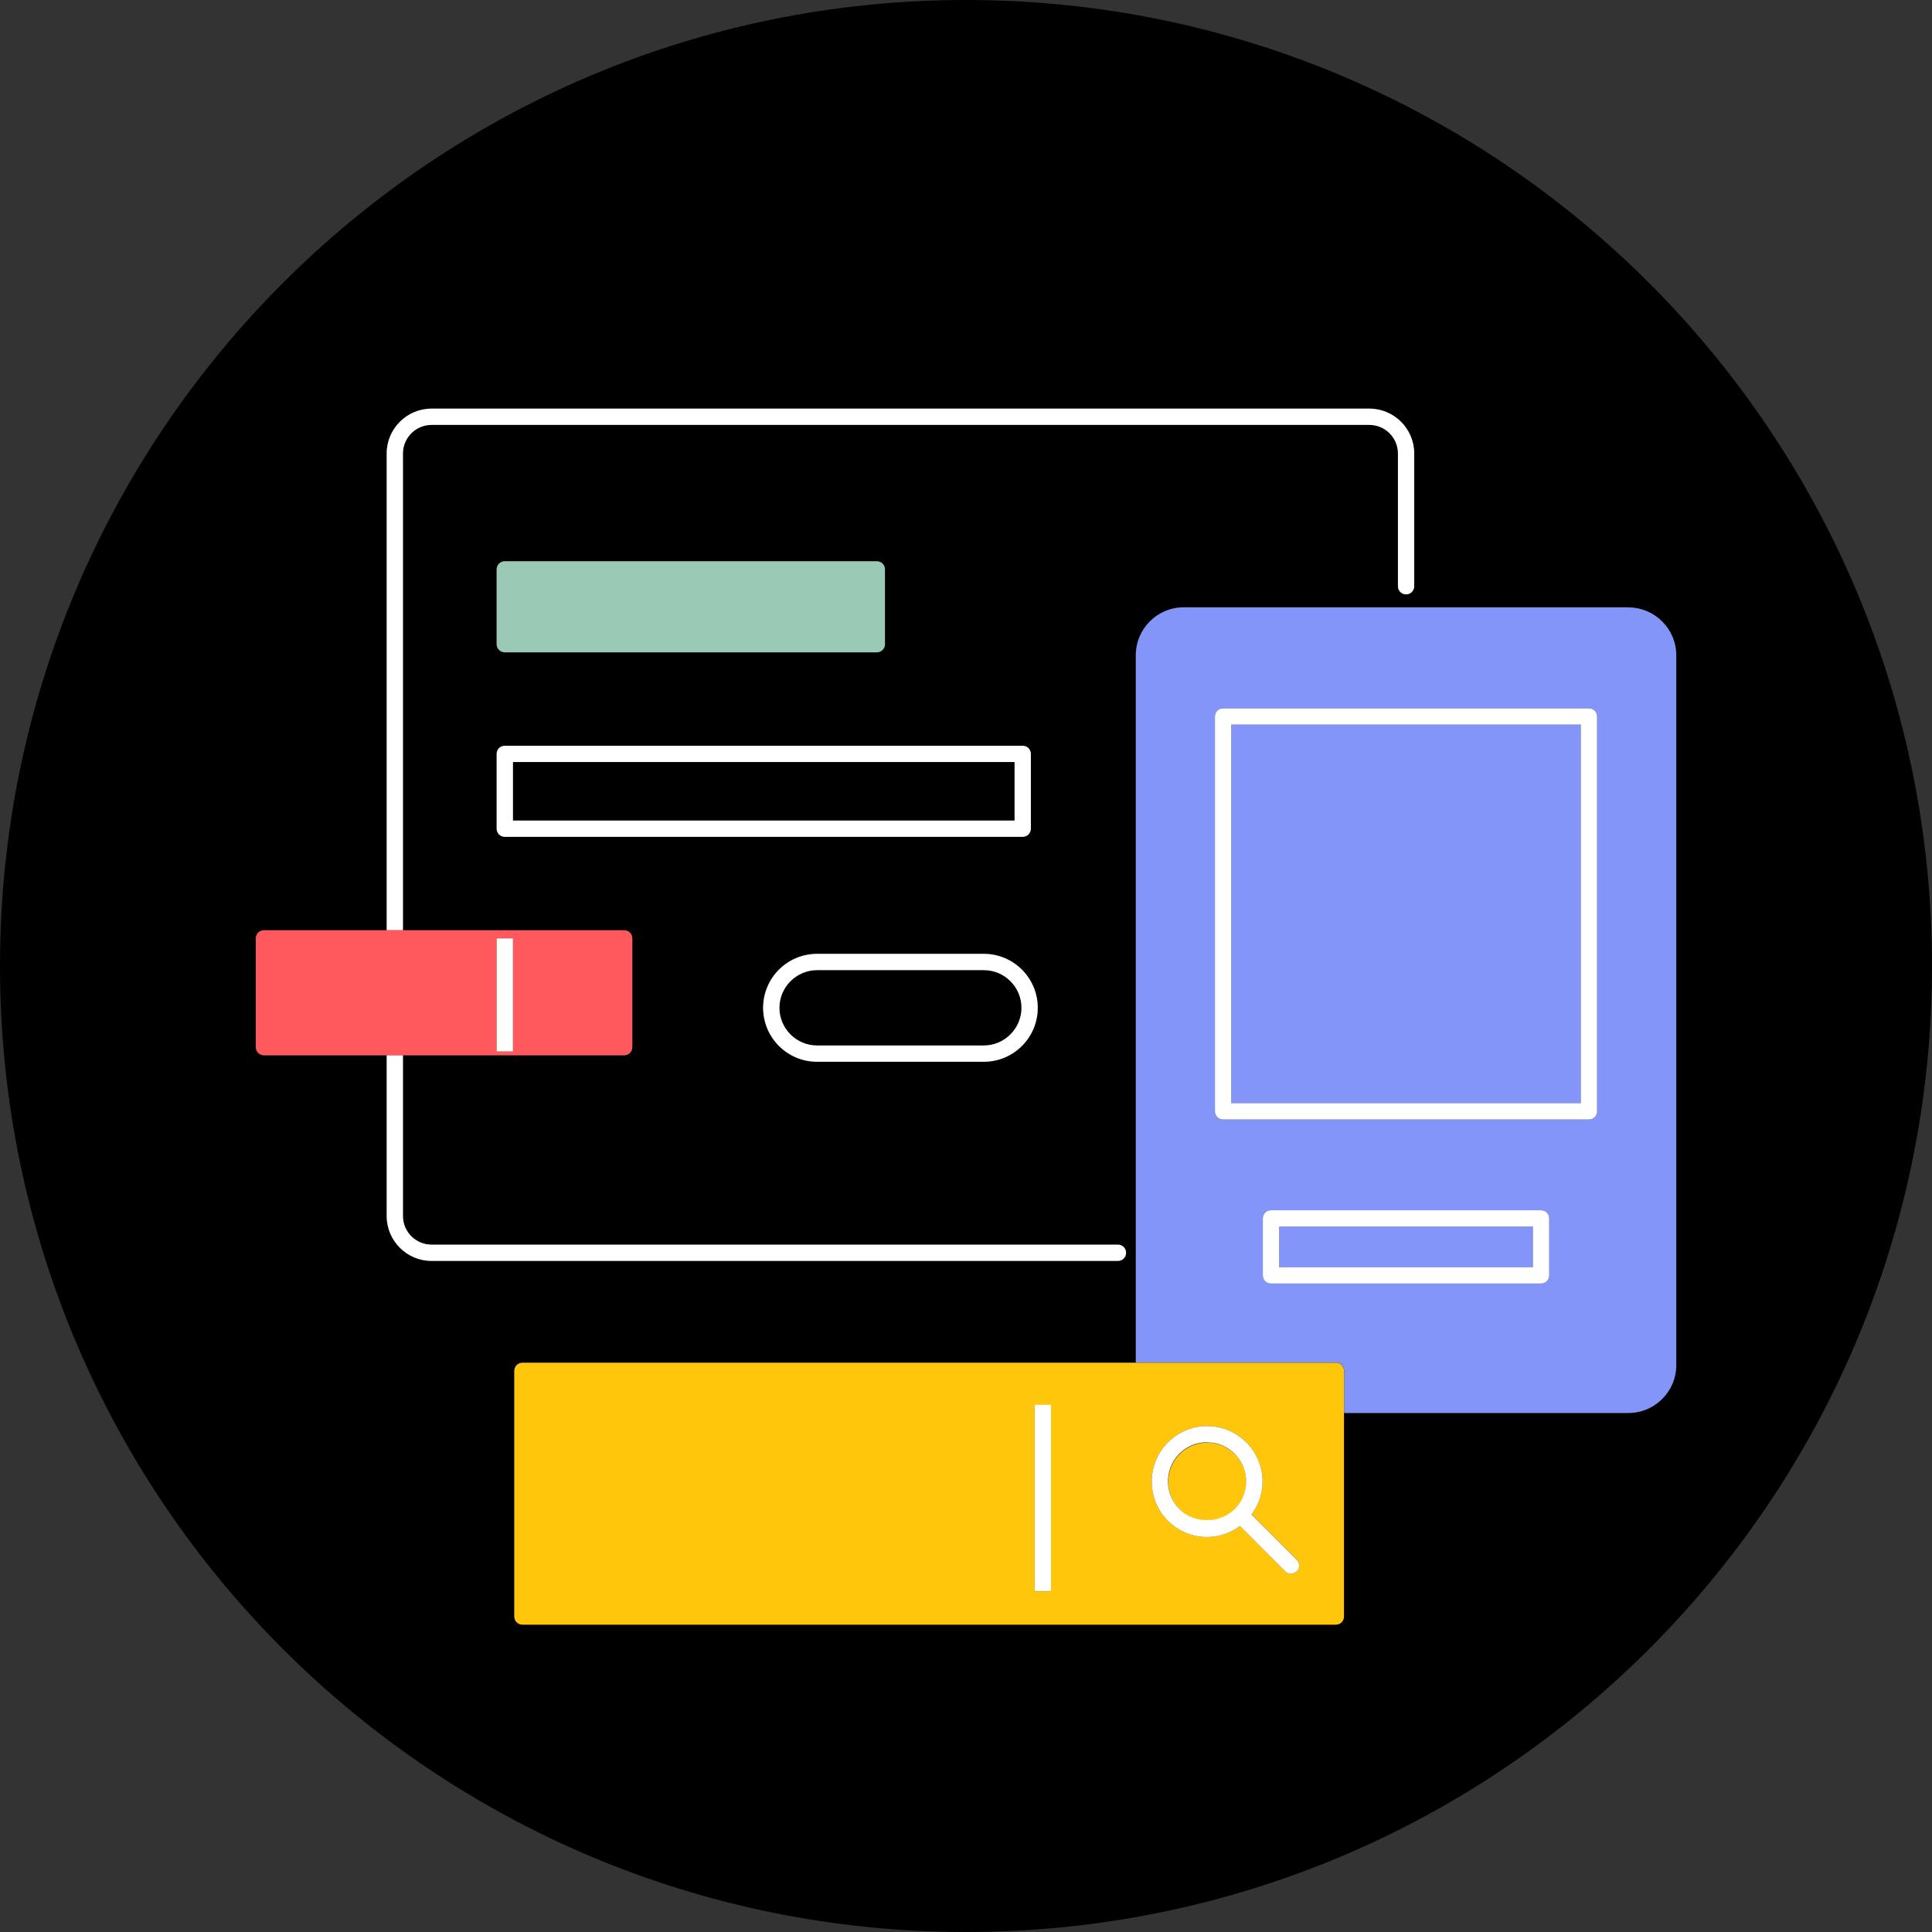<svg width="140" height="140" viewBox="0 0 140 140" fill="none" xmlns="http://www.w3.org/2000/svg">
<rect x="0" y="0" width="140" height="140" fill="#333333" stroke="none"/>
<g clip-path="url(#clip0_2307_1688)">
<path d="M59.21 75.76H71.29C72.8 75.76 74.02 74.53 74.02 73.03C74.02 71.53 72.79 70.3 71.29 70.3H59.21C57.7 70.3 56.48 71.53 56.48 73.03C56.48 74.53 57.71 75.76 59.21 75.76Z" fill="black"/>
<path d="M73.52 55.22H37.17V59.46H73.52V55.22Z" fill="black"/>
<path d="M70 0C31.34 0 0 31.34 0 70C0 108.66 31.34 140 70 140C108.66 140 140 108.66 140 70C140 31.34 108.66 0 70 0ZM28.02 88.13V76.47H19.12C18.79 76.47 18.53 76.21 18.53 75.88V68C18.53 67.67 18.79 67.41 19.12 67.41H28.02V32.86C28.02 31.07 29.48 29.61 31.27 29.61H99.23C101.02 29.61 102.48 31.07 102.48 32.86V42.48C102.48 42.81 102.22 43.07 101.89 43.07C101.56 43.07 101.3 42.81 101.3 42.48V32.86C101.3 31.72 100.37 30.79 99.23 30.79H31.27C30.13 30.79 29.2 31.72 29.2 32.86V67.41H45.23C45.56 67.41 45.82 67.67 45.82 68V75.88C45.82 76.21 45.56 76.47 45.23 76.47H29.2V88.13C29.2 89.27 30.13 90.2 31.27 90.2H81.01C81.34 90.2 81.6 90.46 81.6 90.79C81.6 91.12 81.34 91.38 81.01 91.38H31.27C29.48 91.38 28.02 89.92 28.02 88.13ZM36.57 54.04H74.1C74.43 54.04 74.69 54.3 74.69 54.63V60.05C74.69 60.38 74.43 60.64 74.1 60.64H36.57C36.24 60.64 35.98 60.38 35.98 60.05V54.63C35.98 54.3 36.24 54.04 36.57 54.04ZM35.98 46.68V41.26C35.98 40.93 36.24 40.67 36.57 40.67H63.53C63.86 40.67 64.12 40.93 64.12 41.26V46.68C64.12 47.01 63.86 47.27 63.53 47.27H36.57C36.24 47.27 35.98 47.01 35.98 46.68ZM59.2 69.11H71.28C73.44 69.11 75.19 70.86 75.19 73.02C75.19 75.18 73.44 76.93 71.28 76.93H59.2C57.04 76.93 55.29 75.18 55.29 73.02C55.29 70.86 57.04 69.11 59.2 69.11ZM117.98 102.39H97.38V117.13C97.38 117.46 97.12 117.72 96.79 117.72H37.85C37.52 117.72 37.26 117.46 37.26 117.13V99.33C37.26 99 37.52 98.74 37.85 98.74H82.29V47.48C82.29 45.56 83.85 44.01 85.76 44.01H117.97C119.89 44.01 121.44 45.57 121.44 47.48V98.91C121.44 100.83 119.88 102.38 117.97 102.38L117.98 102.39Z" fill="black"/>
<path d="M29.2 32.86C29.2 31.72 30.13 30.79 31.27 30.79H99.23C100.37 30.79 101.3 31.72 101.3 32.86V42.48C101.3 42.81 101.56 43.07 101.89 43.07C102.22 43.07 102.48 42.81 102.48 42.48V32.86C102.48 31.07 101.02 29.61 99.23 29.61H31.27C29.48 29.61 28.02 31.07 28.02 32.86V67.41H29.2V32.86Z" fill="white"/>
<path d="M81.6 90.78C81.6 90.45 81.34 90.19 81.01 90.19H31.27C30.13 90.19 29.2 89.26 29.2 88.12V76.46H28.02V88.12C28.02 89.91 29.48 91.37 31.27 91.37H81.01C81.34 91.37 81.6 91.11 81.6 90.78Z" fill="white"/>
<path d="M63.54 40.67H36.58C36.254 40.67 35.99 40.934 35.99 41.26V46.68C35.99 47.006 36.254 47.27 36.58 47.27H63.54C63.866 47.27 64.13 47.006 64.13 46.68V41.26C64.13 40.934 63.866 40.67 63.54 40.67Z" fill="#9AC9B5"/>
<path d="M35.99 60.05C35.99 60.38 36.25 60.64 36.58 60.64H74.11C74.44 60.64 74.7 60.38 74.7 60.05V54.63C74.7 54.3 74.44 54.04 74.11 54.04H36.58C36.25 54.04 35.99 54.3 35.99 54.63V60.05ZM37.17 55.22H73.52V59.46H37.17V55.22Z" fill="white"/>
<path d="M59.21 76.94H71.29C73.45 76.94 75.2 75.19 75.2 73.03C75.2 70.87 73.45 69.12 71.29 69.12H59.21C57.05 69.12 55.3 70.87 55.3 73.03C55.3 75.19 57.05 76.94 59.21 76.94ZM59.21 70.3H71.29C72.8 70.3 74.02 71.53 74.02 73.03C74.02 74.53 72.79 75.76 71.29 75.76H59.21C57.7 75.76 56.48 74.53 56.48 73.03C56.48 71.53 57.71 70.3 59.21 70.3Z" fill="white"/>
<path d="M114.55 52.52H89.22V79.95H114.55V52.52Z" fill="#8395F8"/>
<path d="M111.08 88.88H92.69V91.83H111.08V88.88Z" fill="#8395F8"/>
<path d="M117.99 44.01H85.78C83.86 44.01 82.31 45.57 82.31 47.48V98.74H96.81C97.14 98.74 97.4 99 97.4 99.33V102.39H118C119.92 102.39 121.47 100.83 121.47 98.92V47.49C121.47 45.57 119.91 44.02 118 44.02L117.99 44.01ZM88.04 80.53V51.92C88.04 51.59 88.3 51.33 88.63 51.33H115.14C115.47 51.33 115.73 51.59 115.73 51.92V80.53C115.73 80.86 115.47 81.12 115.14 81.12H88.63C88.3 81.12 88.04 80.86 88.04 80.53ZM92.1 93.01C91.77 93.01 91.51 92.75 91.51 92.42V88.29C91.51 87.96 91.77 87.7 92.1 87.7H111.67C112 87.7 112.26 87.96 112.26 88.29V92.42C112.26 92.75 112 93.01 111.67 93.01H92.1Z" fill="#8395F8"/>
<path d="M45.23 76.47C45.56 76.47 45.82 76.21 45.82 75.88V68C45.82 67.67 45.56 67.41 45.23 67.41H19.13C18.8 67.41 18.54 67.67 18.54 68V75.88C18.54 76.21 18.8 76.47 19.13 76.47H45.23ZM37.17 68V76.19H35.99V68H37.17Z" fill="#FF595E"/>
<path d="M37.17 68H35.99V76.19H37.17V68Z" fill="white"/>
<path d="M97.39 99.34C97.39 99.01 97.13 98.75 96.8 98.75H37.86C37.53 98.75 37.27 99.01 37.27 99.34V117.14C37.27 117.47 37.53 117.73 37.86 117.73H96.8C97.13 117.73 97.39 117.47 97.39 117.14V99.34ZM76.16 101.81V115.31H74.98V101.81H76.16ZM93.97 113.86C93.85 113.98 93.7 114.03 93.55 114.03C93.4 114.03 93.25 113.97 93.13 113.86L89.85 110.58C89.16 111.09 88.34 111.38 87.47 111.38C86.4 111.38 85.39 110.96 84.63 110.2C83.07 108.63 83.07 106.09 84.63 104.52C85.39 103.76 86.4 103.34 87.47 103.34C88.54 103.34 89.55 103.76 90.31 104.52C91.07 105.28 91.49 106.29 91.49 107.36C91.49 108.23 91.2 109.05 90.69 109.74L93.97 113.02C94.2 113.25 94.2 113.62 93.97 113.85V113.86Z" fill="#FFC60B"/>
<path d="M85.47 109.37C86.54 110.44 88.41 110.44 89.48 109.37C90.02 108.83 90.31 108.12 90.31 107.37C90.31 106.62 90.02 105.9 89.48 105.37C88.94 104.83 88.23 104.54 87.48 104.54C86.73 104.54 86.01 104.83 85.48 105.37C84.38 106.48 84.38 108.27 85.48 109.38L85.47 109.37Z" fill="#FFC60B"/>
<path d="M90.69 109.74C91.2 109.05 91.49 108.23 91.49 107.36C91.49 106.29 91.07 105.28 90.31 104.52C89.55 103.76 88.54 103.34 87.47 103.34C86.4 103.34 85.39 103.76 84.63 104.52C83.07 106.09 83.07 108.63 84.63 110.2C85.39 110.96 86.4 111.38 87.47 111.38C88.34 111.38 89.16 111.09 89.85 110.58L93.13 113.86C93.25 113.98 93.4 114.03 93.55 114.03C93.7 114.03 93.85 113.97 93.97 113.86C94.2 113.63 94.2 113.26 93.97 113.03L90.69 109.75V109.74ZM87.47 104.52C88.23 104.52 88.94 104.81 89.47 105.35C90.01 105.89 90.3 106.6 90.3 107.35C90.3 108.1 90.01 108.82 89.47 109.35C88.4 110.42 86.53 110.42 85.46 109.35C84.36 108.24 84.36 106.45 85.46 105.34C86 104.8 86.71 104.51 87.46 104.51L87.47 104.52Z" fill="white"/>
<path d="M112.26 92.42V88.29C112.26 87.96 112 87.7 111.67 87.7H92.1C91.77 87.7 91.51 87.96 91.51 88.29V92.42C91.51 92.75 91.77 93.01 92.1 93.01H111.67C112 93.01 112.26 92.75 112.26 92.42ZM111.08 91.83H92.69V88.88H111.08V91.83Z" fill="white"/>
<path d="M115.73 80.53V51.92C115.73 51.59 115.47 51.33 115.14 51.33H88.63C88.3 51.33 88.04 51.59 88.04 51.92V80.53C88.04 80.86 88.3 81.12 88.63 81.12H115.14C115.47 81.12 115.73 80.86 115.73 80.53ZM114.55 79.94H89.22V52.51H114.55V79.94Z" fill="white"/>
<path d="M76.16 101.8H74.98V115.3H76.16V101.8Z" fill="white"/>
</g>
<defs>
<clipPath id="clip0_2307_1688">
<rect width="140" height="140" fill="white"/>
</clipPath>
</defs>
</svg>
